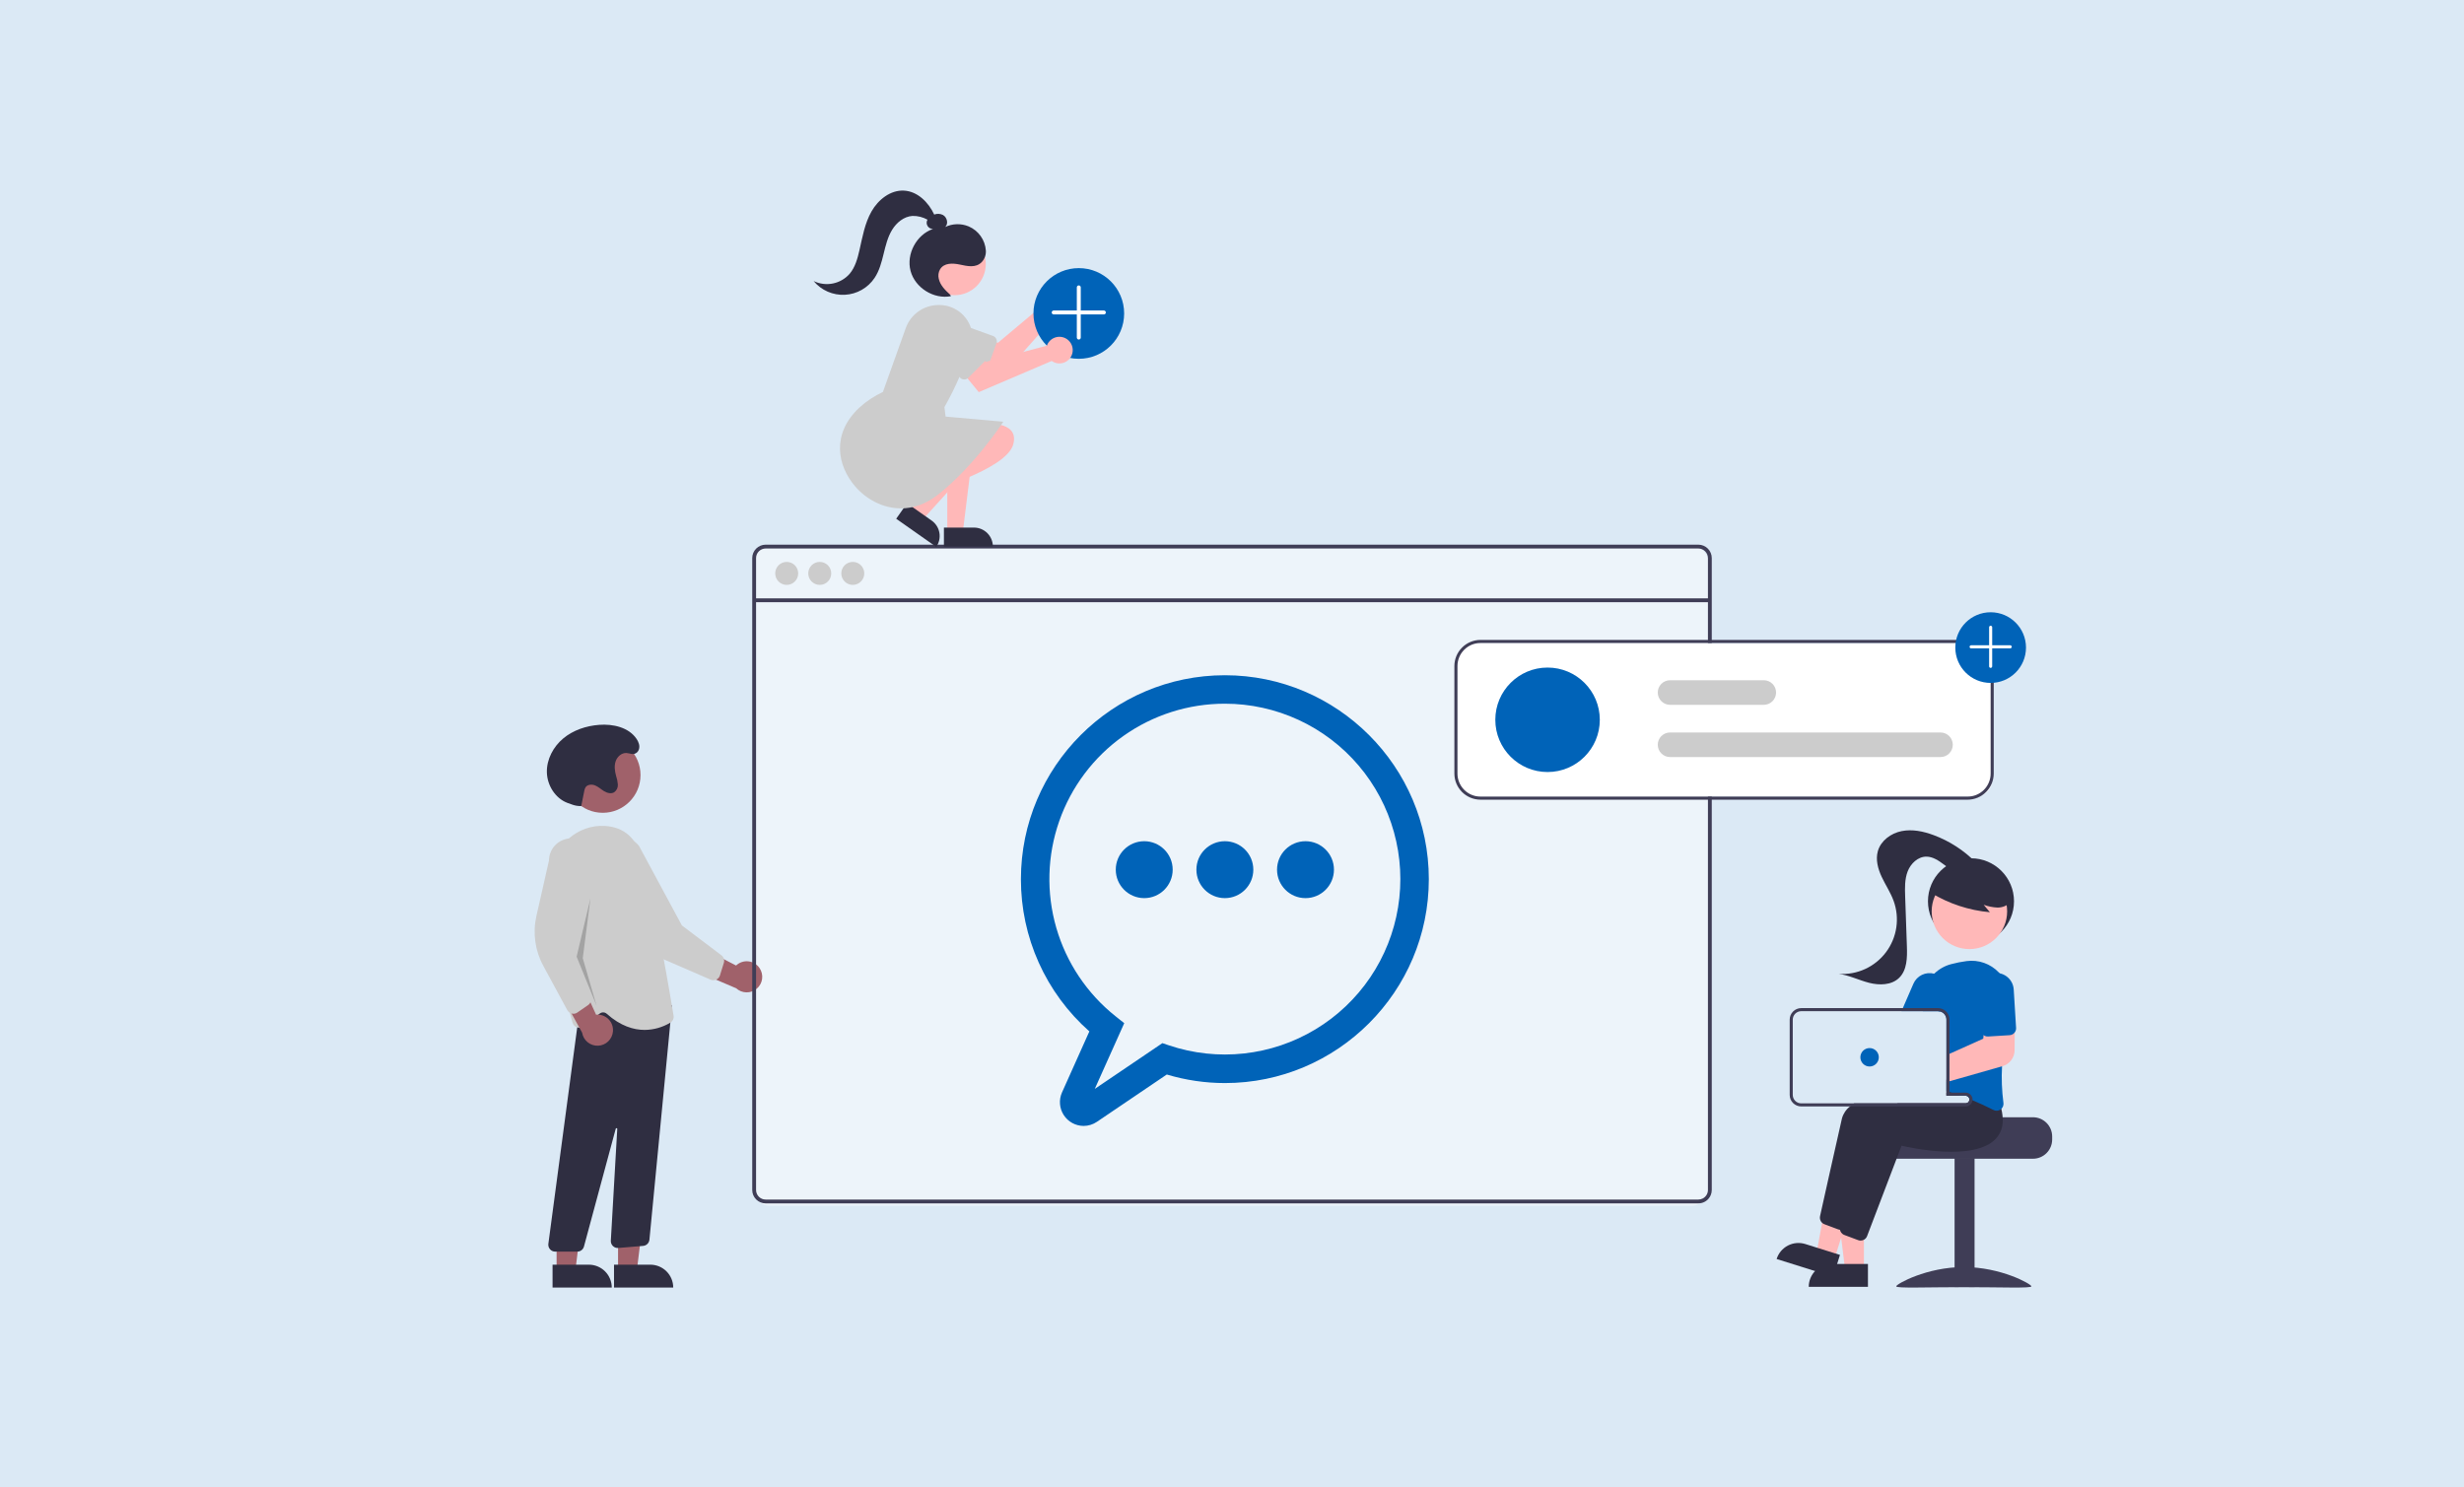<svg width="530" height="320" viewBox="0 0 530 320" fill="none" xmlns="http://www.w3.org/2000/svg">
<rect width="530" height="320" fill="#DBE9F5"/>
<g clip-path="url(#clip0_2303_2565)">
<rect x="161.965" y="117.318" width="205.473" height="142.07" rx="3.522" fill="white" fill-opacity="0.5"/>
<rect x="313.428" y="138.453" width="115.065" height="32.876" rx="3.522" fill="white"/>
<path d="M163.391 208.293C163.123 207.888 162.77 207.546 162.356 207.292C161.942 207.038 161.477 206.878 160.994 206.823C160.511 206.768 160.022 206.82 159.561 206.974C159.101 207.129 158.68 207.382 158.327 207.717L147.832 202.3L148.484 208.403L158.351 212.611C158.953 213.166 159.737 213.48 160.555 213.494C161.373 213.509 162.168 213.223 162.789 212.691C163.41 212.159 163.815 211.417 163.926 210.607C164.037 209.796 163.846 208.973 163.391 208.293Z" fill="#A0616A"/>
<path d="M154.063 210.75C153.873 210.837 153.667 210.883 153.458 210.886C153.249 210.888 153.042 210.846 152.85 210.763L142.881 206.438C139.472 204.96 136.717 202.294 135.126 198.936L129.885 187.874C129.499 187.377 129.214 186.808 129.047 186.201C128.88 185.594 128.834 184.96 128.912 184.335C128.99 183.71 129.191 183.107 129.503 182.56C129.814 182.013 130.231 181.532 130.728 181.146C131.225 180.76 131.794 180.475 132.401 180.309C133.009 180.143 133.643 180.098 134.268 180.177C134.892 180.256 135.495 180.457 136.042 180.77C136.589 181.082 137.069 181.499 137.455 181.997L146.667 199.089L155.174 205.515C155.417 205.7 155.598 205.955 155.692 206.246C155.785 206.537 155.788 206.849 155.698 207.141L154.863 209.838C154.773 210.127 154.598 210.382 154.359 210.569C154.268 210.641 154.169 210.702 154.063 210.75Z" fill="#CCCCCC"/>
<path d="M129.655 174.863C134.138 174.863 137.773 171.228 137.773 166.745C137.773 162.261 134.138 158.627 129.655 158.627C125.172 158.627 121.537 162.261 121.537 166.745C121.537 171.228 125.172 174.863 129.655 174.863Z" fill="#A0616A"/>
<path d="M132.942 273.237L136.994 273.237L138.922 257.607L132.941 257.608L132.942 273.237Z" fill="#A0616A"/>
<path d="M144.809 276.999L132.073 277L132.073 272.08L139.888 272.079C141.193 272.079 142.444 272.598 143.367 273.52C144.29 274.443 144.809 275.695 144.809 276.999Z" fill="#2F2E41"/>
<path d="M119.722 273.237L123.774 273.237L125.701 257.607L119.721 257.608L119.722 273.237Z" fill="#A0616A"/>
<path d="M131.588 276.999L118.853 277L118.853 272.08L126.667 272.079C127.972 272.079 129.224 272.598 130.147 273.52C131.069 274.443 131.588 275.695 131.588 276.999Z" fill="#2F2E41"/>
<path d="M118.306 268.763C118.166 268.604 118.062 268.417 118.001 268.214C117.94 268.011 117.923 267.797 117.951 267.587L125.045 214.378L142.671 217.372L144.552 216.243L139.688 266.728C139.647 267.069 139.491 267.385 139.244 267.624C138.997 267.863 138.676 268.009 138.334 268.038L132.997 268.483C132.785 268.501 132.571 268.473 132.371 268.401C132.17 268.329 131.988 268.215 131.835 268.066C131.683 267.917 131.564 267.738 131.487 267.539C131.41 267.341 131.376 267.128 131.388 266.916L132.77 242.873C132.773 242.832 132.76 242.792 132.734 242.76C132.709 242.728 132.672 242.706 132.632 242.7C132.591 242.693 132.55 242.702 132.516 242.724C132.481 242.746 132.456 242.78 132.446 242.82L125.609 268.171C125.524 268.486 125.337 268.765 125.078 268.964C124.818 269.163 124.5 269.271 124.173 269.271H119.425C119.213 269.271 119.003 269.226 118.81 269.138C118.617 269.051 118.445 268.923 118.306 268.763Z" fill="#2F2E41"/>
<path d="M130.514 218.103C130.312 217.92 130.052 217.813 129.779 217.802C129.506 217.791 129.238 217.875 129.021 218.041L125.497 220.782C125.306 220.931 125.08 221.032 124.841 221.074C124.601 221.116 124.355 221.098 124.124 221.023C123.892 220.948 123.683 220.817 123.514 220.642C123.345 220.467 123.222 220.253 123.155 220.019C121.426 213.966 117.51 198.728 118.475 188.003C119.022 181.924 124.271 177.304 130.177 177.692C134.214 177.961 136.871 180.29 138.072 184.614C141.021 195.231 144.262 214.706 144.882 218.502C144.93 218.797 144.889 219.099 144.763 219.37C144.637 219.641 144.432 219.867 144.175 220.019C142.508 221.02 140.603 221.556 138.658 221.572C136.305 221.572 133.484 220.752 130.514 218.103Z" fill="#CCCCCC"/>
<path d="M131.844 221.88C131.883 221.395 131.816 220.908 131.647 220.453C131.478 219.997 131.211 219.584 130.865 219.243C130.519 218.902 130.102 218.641 129.645 218.478C129.187 218.315 128.699 218.255 128.215 218.301L123.3 207.562L120.047 212.766L125.213 222.167C125.345 222.974 125.768 223.705 126.402 224.222C127.037 224.738 127.839 225.004 128.656 224.968C129.473 224.933 130.249 224.599 130.837 224.03C131.424 223.46 131.783 222.695 131.844 221.88Z" fill="#A0616A"/>
<path d="M122.989 218.057C122.786 218.008 122.595 217.917 122.429 217.79C122.264 217.663 122.126 217.502 122.027 217.319L116.851 207.763C115.081 204.497 114.558 200.698 115.379 197.075L118.082 185.136C118.084 184.506 118.211 183.883 118.454 183.302C118.698 182.722 119.053 182.195 119.5 181.751C119.947 181.308 120.478 180.957 121.06 180.719C121.643 180.481 122.267 180.36 122.897 180.363C123.526 180.366 124.149 180.493 124.73 180.737C125.31 180.981 125.837 181.337 126.28 181.784C126.722 182.232 127.073 182.763 127.31 183.346C127.548 183.929 127.668 184.553 127.665 185.182L124.366 204.317L127.094 214.623C127.171 214.918 127.156 215.231 127.05 215.518C126.945 215.804 126.753 216.052 126.502 216.226L124.181 217.833C123.932 218.005 123.637 218.097 123.334 218.097C123.218 218.098 123.102 218.084 122.989 218.057Z" fill="#CCCCCC"/>
<path opacity="0.2" d="M127.006 193.252L124.031 205.812L128.328 216.388L125.353 206.142L127.006 193.252Z" fill="black"/>
<path d="M125.022 173.42C124.3 173.434 123.582 173.304 122.911 173.038C122.615 172.924 122.308 172.831 122.013 172.717C119.408 171.71 117.692 168.936 117.631 166.144C117.569 163.352 119.015 160.642 121.162 158.856C123.309 157.07 126.09 156.153 128.875 155.941C131.874 155.713 135.252 156.474 136.928 158.972C137.374 159.637 137.686 160.443 137.422 161.246C137.343 161.488 137.201 161.706 137.012 161.876C136.263 162.542 135.517 162.041 134.754 161.997C133.705 161.936 132.763 162.785 132.425 163.78C132.086 164.774 132.235 165.869 132.508 166.883C132.717 167.494 132.848 168.128 132.899 168.771C132.921 169.093 132.861 169.416 132.723 169.708C132.586 170.001 132.376 170.253 132.113 170.441C131.458 170.838 130.597 170.608 129.941 170.213C129.285 169.817 128.719 169.267 128.011 168.976C127.302 168.685 126.351 168.75 125.938 169.395C125.807 169.63 125.719 169.886 125.676 170.152C125.307 171.836 125.392 171.736 125.022 173.42Z" fill="#2F2E41"/>
<path d="M365.312 117.178H164.687C163.923 117.178 163.19 117.482 162.65 118.023C162.109 118.563 161.805 119.296 161.805 120.06V256.009C161.805 256.773 162.109 257.506 162.65 258.046C163.19 258.587 163.923 258.891 164.687 258.891H365.312C365.729 258.891 366.141 258.801 366.519 258.626C366.897 258.452 367.233 258.197 367.503 257.88C367.526 257.855 367.547 257.828 367.566 257.8C367.738 257.59 367.878 257.355 367.979 257.103C368.124 256.757 368.199 256.385 368.197 256.009V171.38H367.374V256.009C367.375 256.411 367.256 256.804 367.034 257.139C366.836 257.434 366.568 257.675 366.254 257.84C365.963 257.991 365.64 258.069 365.312 258.068H164.687C164.141 258.068 163.618 257.85 163.231 257.464C162.845 257.078 162.628 256.555 162.628 256.009V120.06C162.628 119.514 162.845 118.991 163.231 118.605C163.618 118.218 164.141 118.001 164.687 118.001H365.312C365.859 118.001 366.383 118.218 366.769 118.604C367.156 118.99 367.374 119.513 367.374 120.06V138.328H368.197V120.06C368.197 119.295 367.892 118.562 367.351 118.022C366.81 117.481 366.077 117.178 365.312 117.178Z" fill="#3F3D56"/>
<path d="M367.784 128.73H162.215V129.554H367.784V128.73Z" fill="#3F3D56"/>
<path d="M169.218 125.83C170.583 125.83 171.69 124.724 171.69 123.358C171.69 121.993 170.583 120.887 169.218 120.887C167.853 120.887 166.746 121.993 166.746 123.358C166.746 124.724 167.853 125.83 169.218 125.83Z" fill="#CCCCCC"/>
<path d="M176.325 125.83C177.69 125.83 178.797 124.724 178.797 123.358C178.797 121.993 177.69 120.887 176.325 120.887C174.96 120.887 173.854 121.993 173.854 123.358C173.854 124.724 174.96 125.83 176.325 125.83Z" fill="#CCCCCC"/>
<path d="M183.433 125.83C184.798 125.83 185.904 124.724 185.904 123.358C185.904 121.993 184.798 120.887 183.433 120.887C182.068 120.887 180.961 121.993 180.961 123.358C180.961 124.724 182.068 125.83 183.433 125.83Z" fill="#CCCCCC"/>
<path d="M233.08 242.228C232.229 242.224 231.393 242.008 230.646 241.6C229.9 241.191 229.268 240.603 228.806 239.888C228.344 239.173 228.068 238.354 228.003 237.506C227.937 236.658 228.084 235.806 228.431 235.029L234.319 221.891C229.682 217.789 225.97 212.747 223.432 207.099C220.894 201.452 219.587 195.329 219.598 189.138C219.598 164.949 239.277 145.269 263.467 145.269C287.656 145.269 307.335 164.949 307.335 189.138C307.335 213.327 287.656 233.007 263.467 233.007C259.235 233.002 255.027 232.383 250.973 231.166L235.945 241.341C235.1 241.917 234.102 242.226 233.08 242.228ZM263.467 151.39C255.638 151.386 248.002 153.817 241.616 158.347C235.231 162.876 230.413 169.28 227.831 176.671C225.248 184.061 225.029 192.072 227.203 199.593C229.377 207.113 233.837 213.772 239.964 218.644L241.82 220.124L235.484 234.261L250.024 224.418L251.459 224.9C256.646 226.642 262.149 227.236 267.588 226.64C273.026 226.044 278.27 224.273 282.956 221.448C287.642 218.624 291.658 214.815 294.725 210.284C297.793 205.754 299.838 200.611 300.72 195.211C301.602 189.811 301.3 184.284 299.833 179.013C298.367 173.742 295.772 168.853 292.228 164.685C288.684 160.516 284.277 157.168 279.31 154.873C274.344 152.577 268.938 151.389 263.467 151.39Z" fill="#0063B8"/>
<path d="M263.465 193.219C266.846 193.219 269.586 190.478 269.586 187.097C269.586 183.717 266.846 180.976 263.465 180.976C260.084 180.976 257.344 183.717 257.344 187.097C257.344 190.478 260.084 193.219 263.465 193.219Z" fill="#0063B8"/>
<path d="M246.121 193.219C249.502 193.219 252.242 190.478 252.242 187.097C252.242 183.717 249.502 180.976 246.121 180.976C242.741 180.976 240 183.717 240 187.097C240 190.478 242.741 193.219 246.121 193.219Z" fill="#0063B8"/>
<path d="M280.809 193.219C284.189 193.219 286.93 190.478 286.93 187.097C286.93 183.717 284.189 180.976 280.809 180.976C277.428 180.976 274.688 183.717 274.688 187.097C274.688 190.478 277.428 193.219 280.809 193.219Z" fill="#0063B8"/>
<path d="M417.396 162.869H359.224C358.523 162.869 357.85 162.591 357.355 162.095C356.859 161.599 356.58 160.926 356.58 160.225C356.58 159.524 356.859 158.851 357.355 158.356C357.85 157.86 358.523 157.581 359.224 157.581H417.396C418.097 157.581 418.769 157.86 419.265 158.356C419.761 158.851 420.04 159.524 420.04 160.225C420.04 160.926 419.761 161.599 419.265 162.095C418.769 162.591 418.097 162.869 417.396 162.869Z" fill="#CCCCCC"/>
<path d="M379.386 151.632H359.224C358.523 151.632 357.85 151.353 357.355 150.858C356.859 150.362 356.58 149.689 356.58 148.988C356.58 148.287 356.859 147.614 357.355 147.118C357.85 146.622 358.523 146.344 359.224 146.344H379.386C380.087 146.344 380.76 146.622 381.256 147.118C381.751 147.614 382.03 148.287 382.03 148.988C382.03 149.689 381.751 150.362 381.256 150.858C380.76 151.353 380.087 151.632 379.386 151.632Z" fill="#CCCCCC"/>
<path d="M332.876 166.092C339.083 166.092 344.114 161.061 344.114 154.854C344.114 148.648 339.083 143.617 332.876 143.617C326.67 143.617 321.639 148.648 321.639 154.854C321.639 161.061 326.67 166.092 332.876 166.092Z" fill="#0063B8"/>
<path d="M423.227 137.667H318.453C316.963 137.67 315.535 138.262 314.482 139.316C313.429 140.369 312.836 141.797 312.834 143.286V166.423C312.836 167.912 313.429 169.34 314.482 170.393C315.535 171.447 316.963 172.039 318.453 172.041H423.227C424.717 172.039 426.145 171.447 427.198 170.393C428.251 169.34 428.844 167.912 428.846 166.423V143.286C428.844 141.797 428.251 140.369 427.198 139.316C426.145 138.262 424.717 137.67 423.227 137.667ZM428.185 166.423C428.184 167.737 427.661 168.997 426.731 169.927C425.802 170.856 424.542 171.379 423.227 171.38H318.453C317.138 171.379 315.878 170.856 314.949 169.927C314.019 168.997 313.497 167.737 313.495 166.423V143.286C313.497 141.972 314.019 140.712 314.949 139.782C315.878 138.853 317.138 138.33 318.453 138.329H423.227C424.542 138.33 425.802 138.853 426.731 139.782C427.661 140.712 428.184 141.972 428.185 143.286V166.423Z" fill="#3F3D56"/>
<path d="M428.184 146.922C432.382 146.922 435.786 143.518 435.786 139.32C435.786 135.121 432.382 131.718 428.184 131.718C423.986 131.718 420.582 135.121 420.582 139.32C420.582 143.518 423.986 146.922 428.184 146.922Z" fill="#0063B8"/>
<path d="M427.95 143.595C427.92 143.564 427.895 143.527 427.879 143.487C427.862 143.447 427.853 143.404 427.854 143.361V134.947C427.854 134.86 427.888 134.775 427.95 134.713C428.012 134.652 428.096 134.617 428.184 134.617C428.272 134.617 428.356 134.652 428.418 134.713C428.48 134.775 428.515 134.86 428.515 134.947V143.361C428.515 143.426 428.495 143.49 428.459 143.544C428.422 143.599 428.371 143.641 428.31 143.666C428.25 143.691 428.184 143.698 428.12 143.685C428.055 143.672 427.997 143.641 427.95 143.595Z" fill="white"/>
<path d="M423.743 139.388C423.697 139.342 423.666 139.283 423.653 139.219C423.64 139.155 423.647 139.088 423.672 139.028C423.697 138.967 423.739 138.916 423.793 138.879C423.848 138.843 423.912 138.824 423.977 138.824H432.391C432.478 138.824 432.562 138.859 432.624 138.921C432.686 138.983 432.721 139.067 432.721 139.154C432.721 139.242 432.686 139.326 432.624 139.388C432.562 139.45 432.478 139.485 432.391 139.485H423.977C423.934 139.485 423.891 139.476 423.85 139.46C423.81 139.443 423.774 139.419 423.743 139.388Z" fill="white"/>
<path d="M437.285 240.361H421.416C421.416 240.817 405.062 241.188 405.062 241.188C404.806 241.381 404.572 241.603 404.365 241.849C403.744 242.59 403.404 243.526 403.406 244.493V245.154C403.407 246.249 403.842 247.3 404.617 248.075C405.392 248.85 406.442 249.285 407.538 249.285H437.285C438.38 249.284 439.43 248.849 440.205 248.074C440.979 247.3 441.415 246.249 441.416 245.154V244.493C441.414 243.398 440.979 242.348 440.204 241.573C439.43 240.799 438.38 240.363 437.285 240.361Z" fill="#3F3D56"/>
<path d="M424.723 249.121H420.426V276.885H424.723V249.121Z" fill="#3F3D56"/>
<path d="M436.953 276.734C436.953 277.198 430.442 276.914 422.41 276.914C414.378 276.914 407.867 277.198 407.867 276.734C407.867 276.27 414.378 272.588 422.41 272.588C430.442 272.588 436.953 276.27 436.953 276.734Z" fill="#3F3D56"/>
<path d="M423.954 203.155C429.065 203.155 433.208 199.012 433.208 193.901C433.208 188.789 429.065 184.646 423.954 184.646C418.843 184.646 414.699 188.789 414.699 193.901C414.699 199.012 418.843 203.155 423.954 203.155Z" fill="#2F2E41"/>
<path d="M400.921 273.082L396.869 273.082L394.941 257.452L400.922 257.452L400.921 273.082Z" fill="#FFB8B8"/>
<path d="M393.975 271.924H401.79V276.845H389.055C389.055 275.54 389.573 274.288 390.496 273.365C391.419 272.443 392.67 271.924 393.975 271.924Z" fill="#2F2E41"/>
<path d="M394.597 270.821L390.73 269.607L393.57 254.118L399.276 255.908L394.597 270.821Z" fill="#FFB8B8"/>
<path d="M388.316 267.636L395.772 269.976L394.299 274.67L382.148 270.857C382.539 269.612 383.408 268.573 384.565 267.969C385.721 267.365 387.071 267.245 388.316 267.636Z" fill="#2F2E41"/>
<path d="M426.432 237.652C426.338 236.865 426.17 236.088 425.93 235.332L425.173 234.38L423.203 231.908L423.117 231.911C422.971 231.918 422.366 231.951 421.431 232.023H421.421C420.843 232.07 420.135 232.129 419.332 232.205C419.121 232.228 418.899 232.248 418.671 232.271V235.722H422.803C423.004 235.722 423.197 235.795 423.348 235.928C423.499 236.061 423.596 236.243 423.622 236.442C423.626 236.479 423.629 236.512 423.629 236.548C423.629 236.767 423.542 236.977 423.387 237.132C423.232 237.287 423.022 237.374 422.803 237.374H398.807C398.501 237.577 398.208 237.798 397.928 238.036C397.082 238.69 396.473 239.602 396.193 240.633C394.791 246.794 392.236 258.283 391.483 261.658C391.428 261.912 391.44 262.176 391.519 262.424C391.597 262.672 391.738 262.896 391.929 263.072C392.07 263.204 392.235 263.306 392.415 263.373L395.396 264.49C395.519 264.536 395.646 264.566 395.776 264.58C395.793 264.58 395.806 264.583 395.823 264.583C395.853 264.586 395.884 264.587 395.915 264.586C396.216 264.585 396.511 264.493 396.759 264.322C397.007 264.151 397.198 263.909 397.306 263.628L399.66 257.454L403.286 247.935L404.72 244.17C406.383 244.56 420.331 247.647 425.001 242.673C425.461 242.183 425.825 241.609 426.072 240.984C426.465 239.92 426.588 238.775 426.432 237.652Z" fill="#2F2E41"/>
<path d="M430.476 238.551C430.404 238.256 430.321 237.952 430.225 237.645L427.499 234.221L427.413 234.224C427.241 234.234 426.424 234.277 425.172 234.379C423.75 234.498 421.764 234.69 419.533 234.991C419.467 234.997 419.398 235.007 419.331 235.017C419.113 235.047 418.892 235.077 418.67 235.11V235.721H422.802C423.003 235.722 423.197 235.795 423.347 235.927C423.498 236.06 423.596 236.243 423.622 236.442C423.625 236.478 423.628 236.511 423.628 236.548C423.628 236.767 423.541 236.977 423.386 237.132C423.231 237.287 423.021 237.374 422.802 237.374H408.199C407.562 237.582 406.947 237.8 406.359 238.035C403.272 239.258 400.961 240.861 400.488 242.946C400.33 243.647 400.155 244.417 399.97 245.237C399.282 248.284 398.446 252.016 397.689 255.407V255.41C397.534 256.111 397.378 256.792 397.23 257.453C396.598 260.295 396.063 262.705 395.779 263.971C395.772 264.007 395.765 264.04 395.759 264.076V264.083C395.726 264.339 395.758 264.599 395.851 264.84L395.855 264.843V264.847C395.945 265.077 396.093 265.281 396.284 265.438C396.412 265.544 396.556 265.627 396.711 265.686L399.692 266.803C399.858 266.865 400.034 266.898 400.211 266.899C400.459 266.9 400.704 266.837 400.921 266.717C401.234 266.548 401.475 266.273 401.602 265.941L408.021 249.097L409.016 246.483C410.678 246.873 424.626 249.957 429.297 244.986C430.219 243.987 430.746 242.686 430.777 241.327C430.81 240.392 430.709 239.457 430.476 238.551Z" fill="#2F2E41"/>
<path d="M430.11 209.393C430.058 209.33 430.001 209.267 429.942 209.208C429.061 208.282 427.974 207.578 426.77 207.154C425.565 206.729 424.277 206.596 423.011 206.765C421.906 206.91 420.812 207.125 419.735 207.41C418.344 207.767 417.071 208.481 416.04 209.482C415.237 210.26 414.605 211.197 414.184 212.232C413.762 213.268 413.56 214.38 413.591 215.497C413.604 215.95 413.607 216.413 413.601 216.882C413.601 217.1 413.598 217.322 413.594 217.543H416.853C416.995 217.543 417.136 217.559 417.273 217.593C417.671 217.688 418.025 217.914 418.278 218.235C418.532 218.555 418.67 218.952 418.671 219.361V234.737C418.893 234.8 419.114 234.862 419.332 234.929C419.402 234.952 419.468 234.972 419.534 234.991C419.61 235.014 419.686 235.038 419.759 235.061C420.429 235.269 421.085 235.489 421.725 235.722H422.803C423.003 235.722 423.197 235.795 423.348 235.928C423.499 236.06 423.596 236.243 423.622 236.442C423.847 236.532 424.065 236.621 424.28 236.71C425.043 237.027 425.767 237.345 426.432 237.652C427.327 238.062 428.124 238.452 428.792 238.792C429.002 238.899 429.234 238.956 429.469 238.958C429.779 238.957 430.08 238.857 430.329 238.673C430.38 238.635 430.43 238.594 430.477 238.551C430.654 238.385 430.788 238.179 430.867 237.949C430.946 237.72 430.967 237.475 430.93 237.236C430.589 234.639 430.489 232.017 430.633 229.402C430.725 227.204 430.923 224.95 431.181 222.772C431.32 221.592 431.475 220.435 431.637 219.321C431.793 218.257 431.958 217.236 432.12 216.271C432.332 215.047 432.262 213.791 431.913 212.598C431.565 211.406 430.948 210.31 430.11 209.393Z" fill="#0063B8"/>
<path d="M416.562 209.664C416.393 209.591 416.218 209.53 416.04 209.482C415.159 209.245 414.222 209.332 413.401 209.728C412.579 210.125 411.927 210.803 411.565 211.64L409.294 216.882L409.01 217.543H416.853C416.994 217.543 417.135 217.559 417.273 217.593L417.537 216.981L418.542 214.661C418.941 213.736 418.957 212.69 418.586 211.753C418.214 210.816 417.487 210.065 416.562 209.664Z" fill="#0063B8"/>
<path d="M423.614 204.184C428.097 204.184 431.732 200.55 431.732 196.066C431.732 191.583 428.097 187.948 423.614 187.948C419.131 187.948 415.496 191.583 415.496 196.066C415.496 200.55 419.131 204.184 423.614 204.184Z" fill="#FFB8B8"/>
<path d="M415.35 192.078C419.195 194.425 423.53 195.853 428.017 196.252L426.682 194.652C427.654 195.011 428.677 195.214 429.713 195.254C430.748 195.238 431.832 194.839 432.419 193.987C432.681 193.564 432.836 193.083 432.872 192.586C432.908 192.09 432.824 191.592 432.625 191.135C432.219 190.224 431.585 189.432 430.786 188.834C429.368 187.713 427.696 186.96 425.917 186.643C424.138 186.325 422.309 186.452 420.591 187.013C419.413 187.365 418.357 188.042 417.546 188.966C416.777 189.915 415.295 190.761 415.689 191.918L415.35 192.078Z" fill="#2F2E41"/>
<path d="M424.98 185.527C422.42 182.931 419.321 180.927 415.903 179.658C413.709 178.845 411.321 178.342 409.027 178.804C406.733 179.266 404.563 180.853 403.923 183.103C403.4 184.944 403.94 186.925 404.753 188.658C405.565 190.39 406.649 191.997 407.306 193.794C407.976 195.628 408.177 197.6 407.892 199.531C407.607 201.463 406.843 203.292 405.672 204.854C404.5 206.415 402.957 207.66 401.182 208.473C399.407 209.287 397.458 209.645 395.51 209.514C397.764 209.817 399.841 210.876 402.044 211.44C404.247 212.003 406.848 211.965 408.485 210.387C410.217 208.717 410.252 206.002 410.168 203.597C410.044 200.023 409.919 196.448 409.795 192.873C409.731 191.05 409.677 189.169 410.334 187.468C410.992 185.766 412.554 184.276 414.378 184.292C415.761 184.303 416.984 185.141 418.093 185.967C419.201 186.793 420.375 187.674 421.752 187.797C423.129 187.92 424.701 186.901 424.598 185.522L424.98 185.527Z" fill="#2F2E41"/>
<path d="M431.638 219.321L427.004 219.447L426.667 222.702L426.591 223.456L419.333 226.715L418.672 227.012V232.806L419.333 232.618L421.422 232.023H421.432L430.633 229.402L430.739 229.372C431.483 229.158 432.137 228.709 432.605 228.092C433.073 227.476 433.33 226.725 433.337 225.951L433.36 222.107L433.38 219.275L431.638 219.321Z" fill="#FFB8B8"/>
<path d="M433.147 212.883C433.085 211.877 432.626 210.936 431.871 210.268C431.115 209.6 430.126 209.26 429.119 209.322C428.113 209.383 427.172 209.842 426.505 210.598C425.837 211.353 425.496 212.343 425.558 213.349L426.064 221.599C426.077 221.816 426.138 222.027 426.243 222.218C426.348 222.409 426.493 222.574 426.668 222.703C426.948 222.911 427.292 223.013 427.64 222.99L431.183 222.772L432.258 222.706C432.453 222.696 432.645 222.647 432.821 222.561C432.997 222.476 433.154 222.355 433.282 222.207C433.311 222.175 433.337 222.142 433.361 222.108C433.572 221.827 433.675 221.48 433.652 221.129L433.147 212.883Z" fill="#0063B8"/>
<path d="M419.759 235.06H419.333V235.017C419.115 235.047 418.893 235.077 418.672 235.11V235.721H421.726C421.085 235.49 420.429 235.27 419.759 235.06ZM419.759 235.06H419.333V235.017C419.115 235.047 418.893 235.077 418.672 235.11V235.721H421.726C421.085 235.49 420.429 235.27 419.759 235.06ZM422.803 235.06H419.333V219.361C419.332 218.823 419.156 218.301 418.833 217.872C418.509 217.442 418.055 217.13 417.538 216.981C417.316 216.914 417.086 216.881 416.854 216.882H387.438C386.781 216.883 386.151 217.144 385.686 217.609C385.221 218.074 384.96 218.704 384.959 219.361V235.556C384.959 236.214 385.22 236.844 385.685 237.309C386.15 237.774 386.781 238.035 387.438 238.035H422.803C423.17 238.034 423.523 237.899 423.795 237.654C424.068 237.41 424.241 237.074 424.281 236.71C424.288 236.656 424.291 236.602 424.291 236.548C424.29 236.153 424.133 235.775 423.854 235.497C423.576 235.218 423.198 235.061 422.803 235.06ZM423.63 236.548C423.63 236.767 423.543 236.977 423.388 237.132C423.233 237.287 423.023 237.374 422.803 237.374H387.438C386.956 237.374 386.494 237.182 386.153 236.841C385.812 236.5 385.62 236.038 385.62 235.556V219.361C385.62 218.879 385.812 218.417 386.153 218.076C386.494 217.735 386.956 217.543 387.438 217.543H416.854C416.996 217.542 417.136 217.559 417.274 217.592C417.672 217.688 418.026 217.914 418.279 218.234C418.533 218.555 418.671 218.952 418.672 219.361V235.721H422.803C423.004 235.722 423.198 235.795 423.349 235.928C423.5 236.06 423.597 236.243 423.623 236.442C423.626 236.478 423.63 236.511 423.63 236.548ZM419.759 235.06H419.333V235.017C419.115 235.047 418.893 235.077 418.672 235.11V235.721H421.726C421.085 235.49 420.429 235.27 419.759 235.06Z" fill="#3F3D56"/>
<path d="M402.143 229.443C403.239 229.443 404.126 228.555 404.126 227.46C404.126 226.364 403.239 225.477 402.143 225.477C401.048 225.477 400.16 226.364 400.16 227.46C400.16 228.555 401.048 229.443 402.143 229.443Z" fill="#0063B8"/>
<path d="M225.014 64.588C225.007 64.739 225.011 64.891 225.028 65.041L214.649 73.751L211.554 72.631L209.252 77.081L216.019 80.302L227.366 67.569C227.938 67.673 228.529 67.6 229.06 67.36C229.59 67.12 230.035 66.724 230.335 66.225C230.635 65.726 230.776 65.147 230.739 64.566C230.702 63.985 230.489 63.429 230.129 62.971C229.768 62.514 229.277 62.178 228.72 62.007C228.164 61.835 227.568 61.838 227.013 62.013C226.458 62.189 225.969 62.529 225.612 62.989C225.255 63.449 225.046 64.007 225.014 64.588Z" fill="#FFB8B8"/>
<path d="M211.095 79.215L201.073 75.598C200.153 75.266 199.402 74.582 198.986 73.696C198.571 72.811 198.524 71.796 198.856 70.876C199.188 69.956 199.872 69.206 200.757 68.79C201.643 68.374 202.657 68.327 203.577 68.659L213.6 72.277C213.752 72.332 213.891 72.416 214.011 72.524C214.13 72.633 214.227 72.764 214.295 72.91C214.364 73.057 214.403 73.215 214.411 73.376C214.418 73.537 214.394 73.698 214.339 73.85L212.669 78.476C212.558 78.783 212.33 79.033 212.035 79.171C211.74 79.31 211.402 79.326 211.095 79.215Z" fill="#CCCCCC"/>
<path d="M203.755 114.458L207.104 114.458L208.697 101.538L203.754 101.538L203.755 114.458Z" fill="#FFB8B8"/>
<path d="M213.562 117.568L203.035 117.569L203.035 113.501L209.495 113.501C210.574 113.501 211.608 113.93 212.371 114.692C213.134 115.455 213.562 116.49 213.562 117.568Z" fill="#2F2E41"/>
<path d="M195.477 110.131L198.217 112.058L206.952 102.406L202.908 99.562L195.477 110.131Z" fill="#FFB8B8"/>
<path d="M201.381 117.656L192.769 111.601L195.108 108.274L200.393 111.99C201.275 112.61 201.875 113.556 202.061 114.618C202.246 115.681 202.001 116.774 201.381 117.656Z" fill="#2F2E41"/>
<path d="M211.082 91.185C211.082 91.185 219.442 90.199 217.941 95.623C216.441 101.047 199.723 105.732 199.723 105.732L211.082 91.185Z" fill="#FFB8B8"/>
<path d="M205.33 63.507C209.036 63.507 212.04 60.503 212.04 56.797C212.04 53.091 209.036 50.086 205.33 50.086C201.624 50.086 198.619 53.091 198.619 56.797C198.619 60.503 201.624 63.507 205.33 63.507Z" fill="#FFB8B8"/>
<path d="M183.929 104.622C180.111 100.175 178.775 93.352 184.864 87.676C186.368 86.309 188.071 85.178 189.914 84.322L194.822 70.597C195.332 69.164 196.266 67.92 197.501 67.032C198.736 66.144 200.213 65.653 201.734 65.626C203.21 65.562 204.67 65.957 205.914 66.757C207.157 67.556 208.122 68.721 208.677 70.091C209.276 71.485 209.345 73.05 208.869 74.491C207.409 79.04 205.49 83.43 203.143 87.593L203.397 89.623L215.802 90.725L215.686 90.913C215.626 91.012 209.555 100.262 201.788 106.402C199.132 108.501 196.386 109.371 193.794 109.371C189.864 109.371 186.289 107.37 183.929 104.622Z" fill="#CCCCCC"/>
<path d="M182.758 58.902C183.945 57.487 184.454 55.637 184.864 53.836C185.512 50.987 186.014 48.041 187.454 45.498C188.894 42.955 191.54 40.848 194.458 41.009C197.359 41.168 199.704 43.502 200.949 46.158C201.251 46.041 201.573 45.988 201.896 46.004C202.219 46.019 202.536 46.103 202.824 46.248C203.722 46.739 204.057 48.136 203.31 48.835C204.096 48.461 204.951 48.257 205.821 48.235C206.691 48.213 207.556 48.375 208.359 48.709C209.392 49.149 210.283 49.865 210.935 50.779C211.587 51.693 211.975 52.768 212.055 53.888C212.086 54.343 212.024 54.799 211.872 55.228C211.72 55.657 211.481 56.051 211.171 56.384C209.883 57.71 208.062 57.252 206.443 56.915C204.913 56.596 203.051 56.51 202.189 57.967C201.85 58.574 201.755 59.288 201.923 59.963C202.253 61.417 203.33 62.431 204.375 63.4L204.546 63.718C200.857 64.437 196.829 61.918 195.861 58.286C194.893 54.654 197.134 50.464 200.692 49.253C200.455 49.26 200.221 49.204 200.013 49.09C199.805 48.977 199.631 48.81 199.509 48.607C199.387 48.403 199.322 48.171 199.32 47.934C199.318 47.698 199.379 47.464 199.497 47.259C198.512 46.707 197.398 46.429 196.269 46.454C194.431 46.574 192.841 47.883 191.885 49.456C190.928 51.03 190.495 52.857 190.056 54.646C189.618 56.435 189.143 58.258 188.12 59.79C187.412 60.85 186.465 61.731 185.356 62.361C184.247 62.992 183.006 63.354 181.732 63.419C180.458 63.484 179.186 63.251 178.018 62.738C176.851 62.224 175.819 61.445 175.006 60.462C176.291 61.085 177.745 61.27 179.145 60.988C180.545 60.707 181.814 59.974 182.758 58.902Z" fill="#2F2E41"/>
<path d="M232.047 77.19C237.434 77.19 241.801 72.823 241.801 67.435C241.801 62.048 237.434 57.681 232.047 57.681C226.66 57.681 222.293 62.048 222.293 67.435C222.293 72.823 226.66 77.19 232.047 77.19Z" fill="#0063B8"/>
<path d="M231.745 72.921C231.706 72.882 231.675 72.835 231.653 72.784C231.632 72.733 231.621 72.677 231.621 72.622V61.826C231.621 61.713 231.666 61.606 231.745 61.526C231.825 61.447 231.933 61.402 232.045 61.402C232.158 61.402 232.265 61.447 232.345 61.526C232.425 61.606 232.469 61.713 232.469 61.826V72.622C232.469 72.706 232.444 72.787 232.398 72.857C232.351 72.927 232.285 72.981 232.207 73.013C232.13 73.046 232.045 73.054 231.962 73.038C231.88 73.021 231.805 72.981 231.745 72.921Z" fill="white"/>
<path d="M226.347 67.523C226.288 67.464 226.247 67.388 226.231 67.306C226.214 67.224 226.223 67.139 226.255 67.061C226.287 66.984 226.341 66.917 226.411 66.871C226.481 66.824 226.563 66.799 226.647 66.799H237.442C237.555 66.799 237.663 66.844 237.742 66.924C237.822 67.003 237.867 67.111 237.867 67.223C237.867 67.336 237.822 67.444 237.742 67.523C237.663 67.603 237.555 67.647 237.442 67.647H226.647C226.591 67.647 226.536 67.637 226.484 67.615C226.433 67.594 226.386 67.563 226.347 67.523Z" fill="white"/>
<path d="M225.351 73.96C225.28 74.093 225.22 74.232 225.171 74.375L212.074 77.848L209.748 75.518L205.773 78.568L210.53 84.36L226.212 77.657C226.687 77.995 227.253 78.18 227.835 78.188C228.417 78.196 228.988 78.027 229.472 77.703C229.955 77.378 230.329 76.915 230.543 76.373C230.756 75.831 230.8 75.237 230.668 74.67C230.536 74.103 230.234 73.59 229.803 73.198C229.372 72.806 228.832 72.555 228.255 72.478C227.677 72.401 227.09 72.502 226.572 72.766C226.053 73.031 225.627 73.447 225.351 73.96Z" fill="#FFB8B8"/>
<path d="M206.533 81.283L198.999 73.749C198.655 73.406 198.383 73 198.197 72.552C198.011 72.104 197.914 71.624 197.914 71.139C197.914 70.654 198.009 70.174 198.194 69.726C198.38 69.278 198.652 68.871 198.994 68.528C199.337 68.185 199.744 67.913 200.192 67.728C200.641 67.543 201.121 67.447 201.606 67.448C202.091 67.448 202.571 67.544 203.018 67.73C203.466 67.916 203.873 68.189 204.215 68.532L211.75 76.067C211.864 76.181 211.954 76.317 212.016 76.466C212.078 76.615 212.11 76.775 212.11 76.936C212.11 77.098 212.078 77.258 212.016 77.407C211.954 77.556 211.864 77.692 211.75 77.806L208.272 81.283C208.041 81.513 207.729 81.643 207.403 81.643C207.077 81.643 206.764 81.513 206.533 81.283Z" fill="#CCCCCC"/>
</g>
<defs>
<clipPath id="clip0_2303_2565">
<rect width="326.417" height="236" fill="white" transform="translate(115 41)"/>
</clipPath>
</defs>
</svg>
